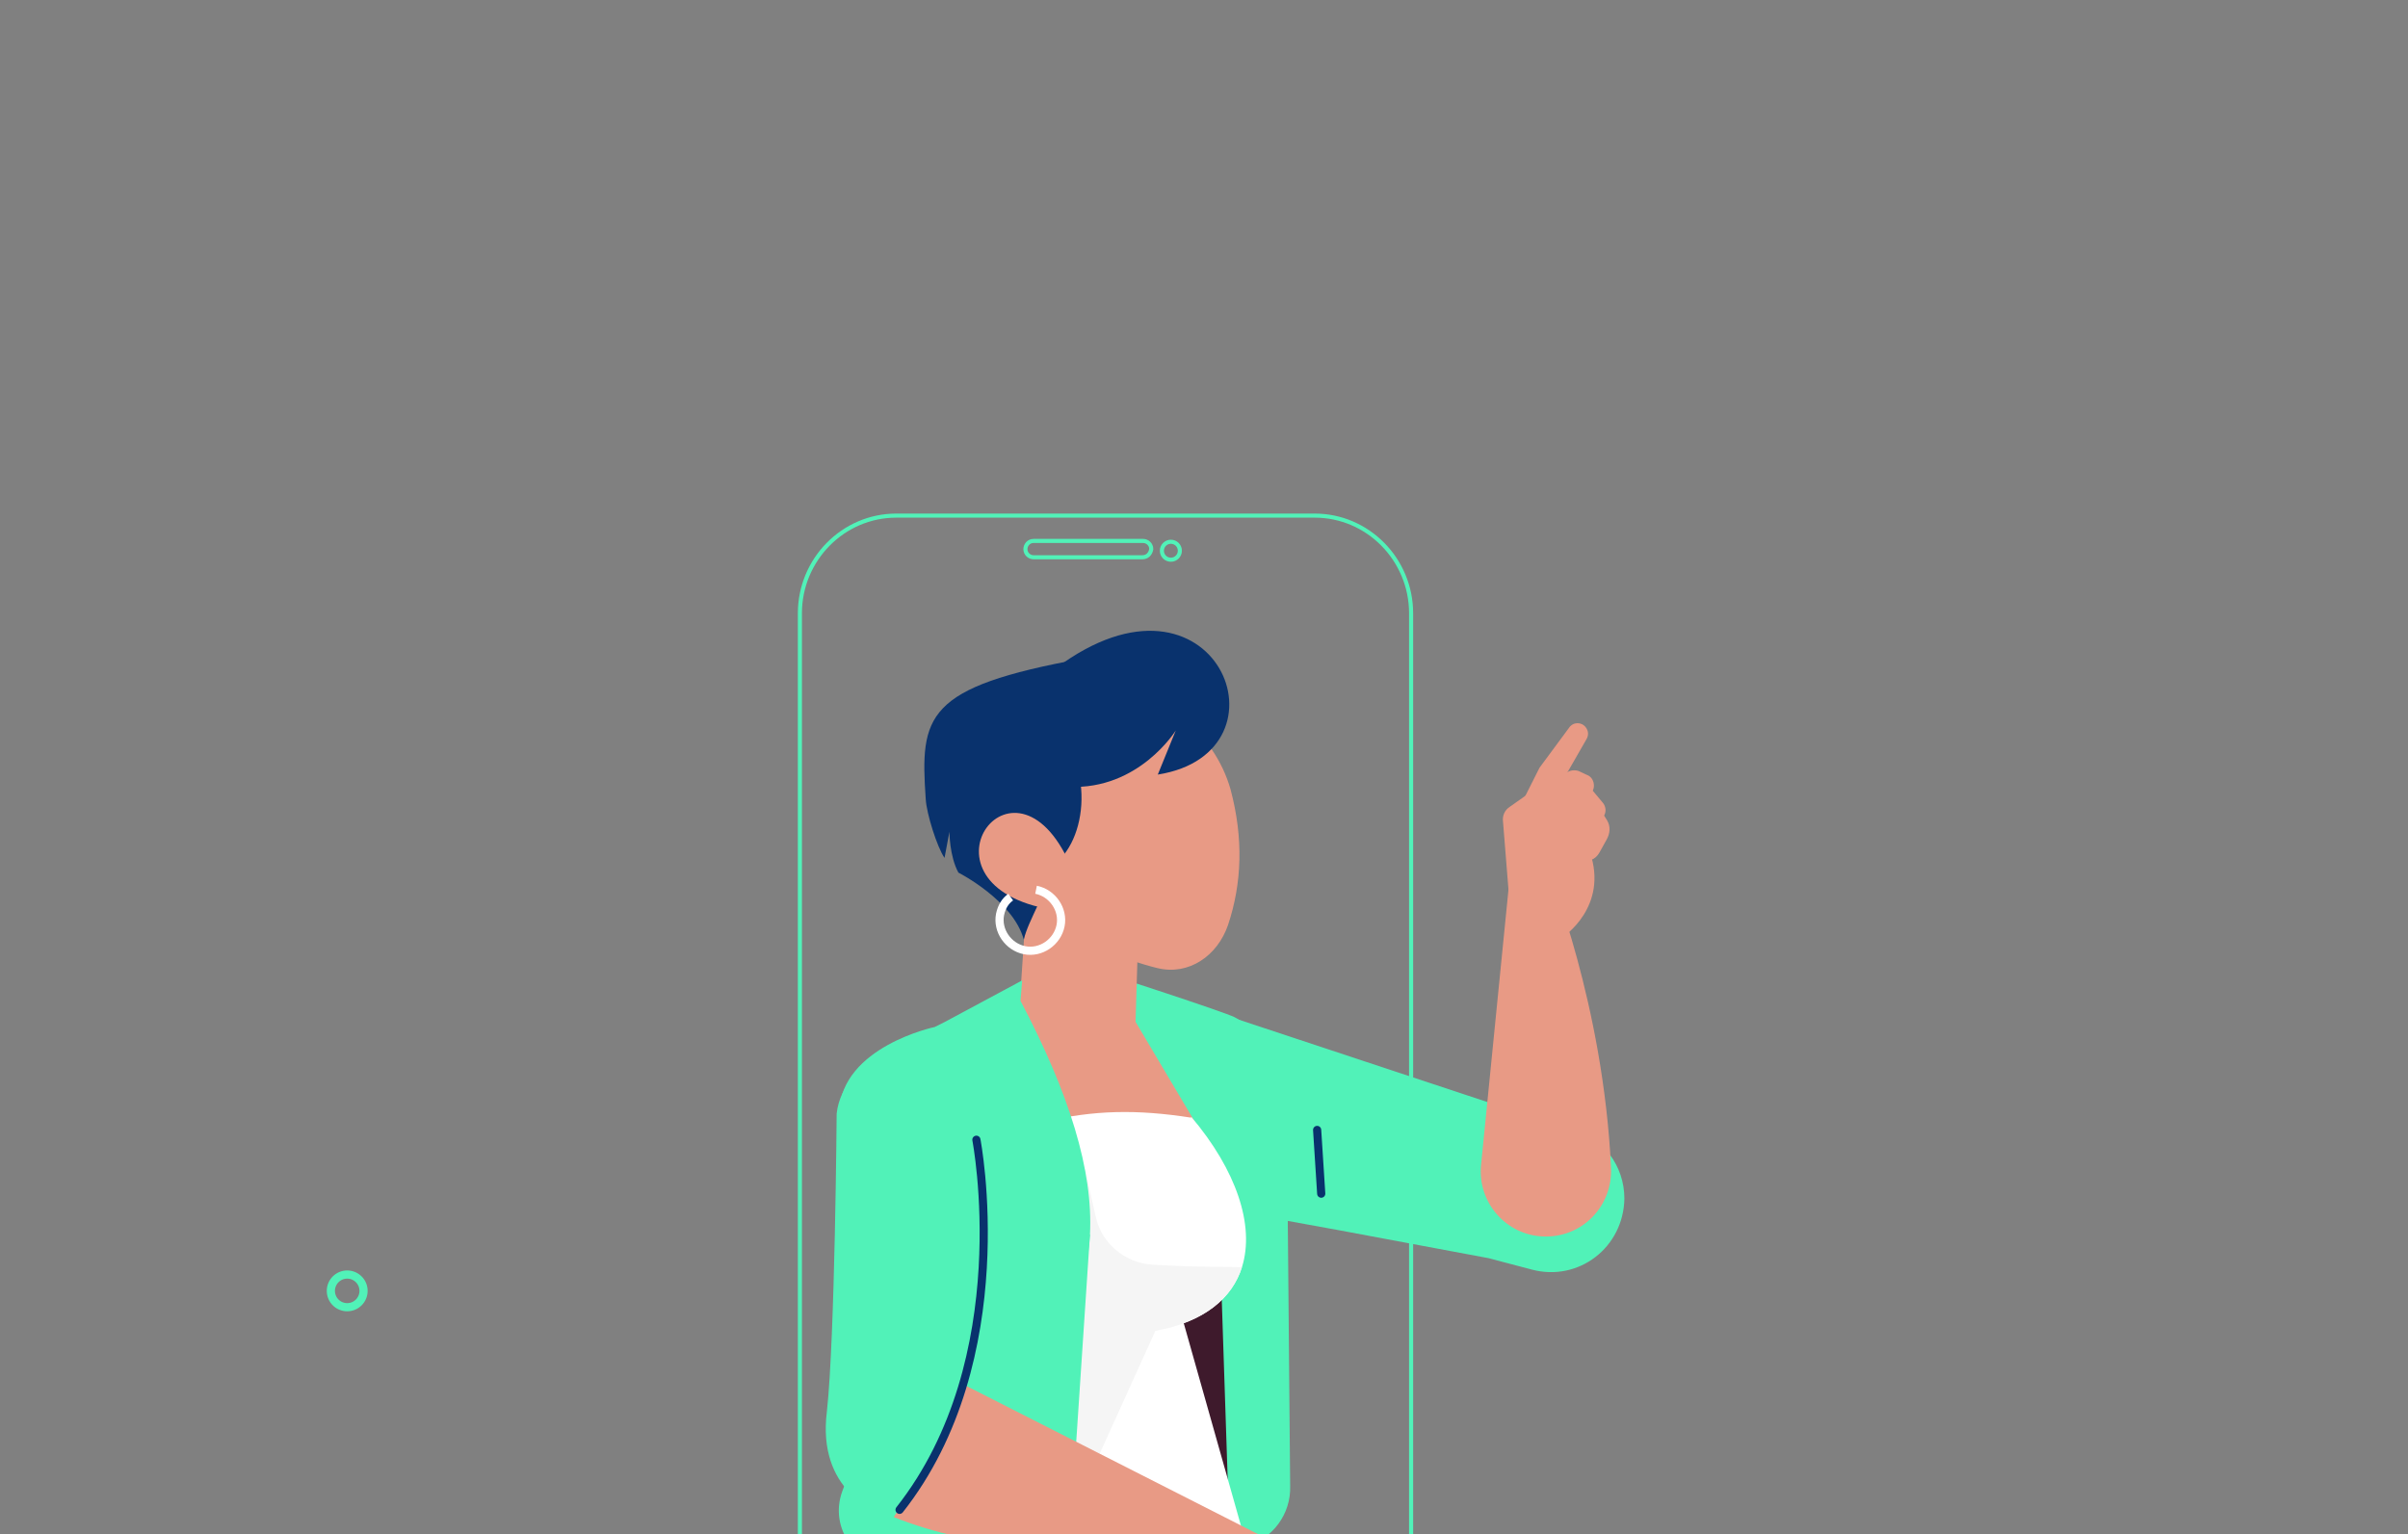 <svg id="elVMfey1muc1" xmlns="http://www.w3.org/2000/svg" xmlns:xlink="http://www.w3.org/1999/xlink" viewBox="0 0 910 580" shape-rendering="geometricPrecision" text-rendering="geometricPrecision" width="910" height="580">
<rect x="0" y="0" width="910" height="580" fill="#808080" stroke="none"/>
<style><![CDATA[
#elVMfey1muc32 {animation: elVMfey1muc32_s_do 10000ms linear infinite normal forwards}@keyframes elVMfey1muc32_s_do { 0% {stroke-dashoffset: 56.793} 8% {stroke-dashoffset: 56.793} 16% {stroke-dashoffset: 0} 100% {stroke-dashoffset: 0}} #elVMfey1muc33_ts {animation: elVMfey1muc33_ts__ts 10000ms linear infinite normal forwards}@keyframes elVMfey1muc33_ts__ts { 0% {transform: translate(210.329px,67.21px) scale(0,0)} 14% {transform: translate(210.329px,67.21px) scale(0,0);animation-timing-function: cubic-bezier(0.42,0,0.58,1)} 20% {transform: translate(210.329px,67.21px) scale(1,1);animation-timing-function: cubic-bezier(0.25,1,0.25,1)} 48% {transform: translate(210.329px,67.21px) scale(1.5,1.5)} 100% {transform: translate(210.329px,67.21px) scale(1.5,1.5)}} #elVMfey1muc37 {animation: elVMfey1muc37_s_do 10000ms linear infinite normal forwards}@keyframes elVMfey1muc37_s_do { 0% {stroke-dashoffset: -56.7} 2% {stroke-dashoffset: -56.7} 8% {stroke-dashoffset: 0} 100% {stroke-dashoffset: 0}} #elVMfey1muc38_tr {animation: elVMfey1muc38_tr__tr 10000ms linear infinite normal forwards}@keyframes elVMfey1muc38_tr__tr { 0% {transform: translate(111.271px,106.372px) rotate(0deg)} 28% {transform: translate(111.271px,106.372px) rotate(0deg);animation-timing-function: cubic-bezier(0.25,1,0.25,1)} 40% {transform: translate(111.271px,106.372px) rotate(13.687deg)} 53% {transform: translate(111.271px,106.372px) rotate(13.687deg);animation-timing-function: cubic-bezier(0.25,1,0.25,1)} 64% {transform: translate(111.271px,106.372px) rotate(0deg)} 100% {transform: translate(111.271px,106.372px) rotate(0deg)}} #elVMfey1muc45_tr {animation: elVMfey1muc45_tr__tr 10000ms linear infinite normal forwards}@keyframes elVMfey1muc45_tr__tr { 0% {transform: translate(165.6px,140.45px) rotate(-15.901deg)} 12% {transform: translate(165.6px,140.45px) rotate(-15.901deg)} 19% {transform: translate(165.6px,140.45px) rotate(15.979deg)} 25% {transform: translate(165.6px,140.45px) rotate(-15.901deg)} 69% {transform: translate(165.6px,140.45px) rotate(-15.901deg)} 81% {transform: translate(165.6px,140.45px) rotate(-15.901deg)} 88% {transform: translate(165.6px,140.45px) rotate(15.979deg)} 94% {transform: translate(165.6px,140.45px) rotate(-15.901deg)} 100% {transform: translate(165.6px,140.45px) rotate(-15.901deg)}} #elVMfey1muc57_ts {animation: elVMfey1muc57_ts__ts 10000ms linear infinite normal forwards}@keyframes elVMfey1muc57_ts__ts { 0% {transform: translate(231px,108.35px) scale(0,0)} 19% {transform: translate(231px,108.35px) scale(0,0);animation-timing-function: cubic-bezier(0.25,1,0.25,1)} 30% {transform: translate(231px,108.35px) scale(1,1)} 100% {transform: translate(231px,108.35px) scale(1,1)}} #elVMfey1muc60_ts {animation: elVMfey1muc60_ts__ts 10000ms linear infinite normal forwards}@keyframes elVMfey1muc60_ts__ts { 0% {transform: translate(30.9px,113.8px) scale(0,0);animation-timing-function: cubic-bezier(0.25,1,0.25,1)} 8% {transform: translate(30.9px,113.8px) scale(1,1)} 100% {transform: translate(30.9px,113.8px) scale(1,1)}} #elVMfey1muc67_ts {animation: elVMfey1muc67_ts__ts 10000ms linear infinite normal forwards}@keyframes elVMfey1muc67_ts__ts { 0% {transform: translate(91.146px,41.9px) scale(0,0)} 4% {transform: translate(91.146px,41.9px) scale(0,0);animation-timing-function: cubic-bezier(0.25,1,0.25,1)} 13% {transform: translate(91.146px,41.9px) scale(1,1)} 100% {transform: translate(91.146px,41.9px) scale(1,1)}} #elVMfey1muc70_ts {animation: elVMfey1muc70_ts__ts 10000ms linear infinite normal forwards}@keyframes elVMfey1muc70_ts__ts { 0% {transform: translate(135.25px,23.094px) scale(0,0)} 12% {transform: translate(135.25px,23.094px) scale(0,0);animation-timing-function: cubic-bezier(0.25,1,0.25,1)} 19% {transform: translate(135.25px,23.094px) scale(1,1)} 100% {transform: translate(135.25px,23.094px) scale(1,1)}} #elVMfey1muc71_ts {animation: elVMfey1muc71_ts__ts 10000ms linear infinite normal forwards}@keyframes elVMfey1muc71_ts__ts { 0% {transform: translate(119.75px,23.094px) scale(0,0)} 10% {transform: translate(119.75px,23.094px) scale(0,0);animation-timing-function: cubic-bezier(0.25,1,0.25,1)} 17% {transform: translate(119.75px,23.094px) scale(1,1)} 100% {transform: translate(119.75px,23.094px) scale(1,1)}} #elVMfey1muc72_ts {animation: elVMfey1muc72_ts__ts 10000ms linear infinite normal forwards}@keyframes elVMfey1muc72_ts__ts { 0% {transform: translate(104.3px,23.094px) scale(0,0)} 8% {transform: translate(104.3px,23.094px) scale(0,0);animation-timing-function: cubic-bezier(0.25,1,0.25,1)} 15% {transform: translate(104.3px,23.094px) scale(1,1)} 100% {transform: translate(104.3px,23.094px) scale(1,1)}} #elVMfey1muc73_ts {animation: elVMfey1muc73_ts__ts 10000ms linear infinite normal forwards}@keyframes elVMfey1muc73_ts__ts { 0% {transform: translate(88.85px,23.094px) scale(0,0)} 7% {transform: translate(88.85px,23.094px) scale(0,0);animation-timing-function: cubic-bezier(0.25,1,0.25,1)} 14% {transform: translate(88.85px,23.094px) scale(1,1)} 100% {transform: translate(88.85px,23.094px) scale(1,1)}} #elVMfey1muc74_ts {animation: elVMfey1muc74_ts__ts 10000ms linear infinite normal forwards}@keyframes elVMfey1muc74_ts__ts { 0% {transform: translate(150.65px,23.094px) scale(0,0)} 14% {transform: translate(150.65px,23.094px) scale(0,0);animation-timing-function: cubic-bezier(0.25,1,0.25,1)} 21% {transform: translate(150.65px,23.094px) scale(1,1)} 100% {transform: translate(150.65px,23.094px) scale(1,1)}}
]]></style>
<g transform="matrix(1.93 0 0 1.93 56.14 23.542)" clip-path="url(#elVMfey1muc82)"><g transform="matrix(1.6 0 0 1.6-1.104-3.694)"><g><path d="M181.3,141.4v0c-.1,6-5.6,10.2-11.3,8.7l-3.8-1-1.5-.4-18.2-3.4-13.2-2.4-4.5-.8l4.7-22.8l35,11.6l1.3.4l5,1.5c3.9,1.1,6.5,4.6,6.5,8.6Z" fill="#51f2b8"/><line x1="144.2" y1="140.8" x2="143.7" y2="133" fill="none" stroke="#09326d" stroke-linecap="round" stroke-linejoin="round" stroke-miterlimit="10"/></g><g><path d="M119.5,141.2l20.5-9.3.4,44.7c.1,3.4-2.1,6.4-5.4,7.4v0l-16.6.8l1.1-43.6Z" fill="#51f2b8"/><polygon points="131.9,149.9 133,183.2 125.1,156.5" fill="#3e1a2c"/><g><path d="M93.4,147.5c5.1,9.2,10.4,20.8,17.1,26.2c1.6,1.3,3.2,2.5,4.6,3.3l2-4.5l9.1-19.9l2.7-5.8l3.7-8l2.9-6.3c2.7-5.9-.4-12.8-6.4-14.8-.4-.1-.8-.2-1.2-.3l-8.2-1.7-15.9,3c-.3,0-.6.1-.9.2-9.6,2.1-14.2,5.3-15.9,9-3.1,6.5,2,11.7,6.4,19.6Z" fill="#e89a85"/></g><path d="M118,113.9l16.9,28.5l4.1-6.3c2.7-5.9-.3-14.2-5.4-16.9-1.4-.7-15.6-5.3-15.6-5.3Z" fill="#51f2b8"/><polygon points="94.4,186 135.1,184 126.4,153.2 96.7,147.4" fill="#fff"/><path d="M128.8,146.8l-1.3,2.7-1.4,3.1-2.3,5-6.8,15-4.2,1.3c0,0-.9-.1-2.4-.2-1.5-1.2-3.2-3.2-5-5.5-6.1-8-13.2-20.9-17.1-28c18.9-8.2,26.6-10.8,40-8.7l.5,15.3Z" fill="#fff"/><path d="M134.5,149.8c-1.2,3.8-4.6,6.7-10.6,7.8-.8.2-1.7.3-2.7.4l2.3-8.6l4.8-18c5.5,6.5,7.8,13.3,6.2,18.4Z" fill="#fff"/><path d="M134.5,149.8c-1.2,3.8-4.6,6.7-10.6,7.8l-6.8,15-4.2,1.3c0,0-.9-.1-2.4-.2-1.5-1.2-3.2-3.2-5-5.5l9.8-30.4l1.3,5.8c.7,3.3,3.6,5.7,7,5.9v0l4.1.2l6.8.1Z" fill="#f5f5f5"/><path d="M115.9,145.8L113.3,185l-16.7,1-4.3.3c-4.9.3-8.4-4.5-6.7-9.1l8.5-22.9l2.6-6.9l8-.7l11.2-.9v0Z" fill="#51f2b8"/><polygon points="121.9,105.8 121.4,122.3 107.2,119.1 108.7,96.5" fill="#e89a85"/><path d="M115.9,145.8c-.3,5.2-2.1,9.7-5.4,13.6-.2.3-.5.6-.7.8-1.5,1.7-3.3,3.2-5.4,4.7-.6.5-1.3.9-2,1.3c0,0-4-5.2-8.1-12-2.5-4.1-5.1-8.9-6.9-13.3-1.4-3.7-2.3-7.2-2.2-10.1.3-8,11.7-10.4,11.7-10.4l.6-.3.6-.3l9.5-5.1-.2,2.5c6,11.4,8.9,20.8,8.5,28.6Z" fill="#51f2b8"/><path d="M100.3,164.1l36.887,18.742c0,0-25.587,5.358-45.287-2.442l8.4-16.3Z" fill="#e89a85"/><path d="M100.6,163.2c-.2.6-.4,1.3-.6,1.9-1.7,5.4-4.4,10.6-8.2,15.3c0,0-2.6-.5-4.9-2.6-.2-.2-.3-.3-.5-.5-1.8-1.9-3.3-5-2.7-9.8c1-9.1,1.2-36.5,1.2-36.5.2-1.8,1-3.3,2.1-4.6c1.2-1.2,2.7-2.1,4.5-2.3c4-.6,7.9,1.9,8.8,5.8c2.8,10.9,3.3,22.5.3,33.3Z" fill="#51f2b8"/><path d="M102,134.2c0,0,5.2,26.8-9.4,45.3" fill="none" stroke="#09326d" stroke-linecap="round" stroke-linejoin="round" stroke-miterlimit="10"/><rect width="250.6" height="166" rx="0" ry="0" transform="translate(5 16.5)" fill="none"/></g><g><g><path d="M155.1,183.192h-74.7v-113.431C80.4,63.172,85.7,57.8,92.2,57.8h51.2c6.5,0,11.8,5.372,11.8,11.961v113.431Z" fill="none" stroke="#51f2b8" stroke-width="0.5" stroke-miterlimit="10"/><path d="M122.3,62.9h-13.3c-.5,0-1-.4-1-1v0c0-.5.4-1,1-1h13.4c.5,0,1,.4,1,1v0c-.1.6-.5,1-1.1,1Z" fill="none" stroke="#51f2b8" stroke-width="0.5" stroke-miterlimit="10"/><circle r="1.1" transform="translate(125.8 62.1)" fill="none" stroke="#51f2b8" stroke-width="0.5" stroke-miterlimit="10"/></g><circle r="2" transform="translate(25 152.7)" fill="none" stroke="#51f2b8" stroke-miterlimit="10"/><path id="elVMfey1muc32" d="M165.6,33.4c17.6,6.7,33.5,18,44.9,33.5" fill="none" stroke="#51f2b8" stroke-width="0.5" stroke-miterlimit="10" stroke-dashoffset="56.793" stroke-dasharray="56.793"/><g id="elVMfey1muc33_ts" transform="translate(210.329,67.21) scale(0,0)"><circle r="2.5" transform="translate(-0,-0)" fill="#0af" stroke-width="0.5" stroke-miterlimit="10"/></g><path id="elVMfey1muc37" d="M73.6,40.4C57.9,50.7,44.8,65.2,37,82.7" fill="none" stroke="#51f2b8" stroke-width="0.5" stroke-miterlimit="10" stroke-dashoffset="-56.7" stroke-dasharray="56.7"/></g><g id="elVMfey1muc38_tr" transform="translate(111.271,106.372) rotate(0)"><g transform="translate(-111.271,-106.372)"><path d="M110.6,108.6c0,0,10.1,3.8,13.6,4.6c3.8.9,7.3-1.5,8.6-5.3c1.7-5.1,1.9-10.6.3-16.6-1-3.5-3.1-6.5-5.8-8.6-1.2-.9-2.6-1.7-4.1-2.3v0l-.8-.3h-.1c-.4-.1-.9-.2-1.3-.3-1-.2-2.1-.3-3.2-.3-1,0-2,.2-3,.5-3.9,1.3-6.6,5.3-6.1,9.6l.5,3.8l1.4,15.2Z" fill="#e89a85"/><path d="M95.8,92.5c.1,1.8,1.4,5.9,2.3,7.2l.6-3.2c0,0,0,3,1.1,5c0,0,6.7,3.4,8,8.2.6-2.5,2.5-5,4.6-11.6L115,75.3c-19.3,3.5-19.9,7-19.2,17.2Z" fill="#09326d"/><path d="M109,101.5c5.2-.5,8-9.5,3.9-16.3c0,0-4.1-7.8-9.9-2.4-12.5,11.5,6,18.7,6,18.7Z" fill="#09326d"/><path d="M113.8,101.3c-6.8-16.9-20.2,1.2-3.3,4.6l3.3-4.6Z" fill="#e89a85"/><path d="M109.3,103.6c2,.4,3.4,2.4,3,4.4s-2.4,3.4-4.4,3-3.4-2.4-3-4.4c.2-.9.6-1.6,1.3-2.1" fill="none" stroke="#fff" stroke-miterlimit="10"/><path d="M111.7,76.5c19.6-14.7,29.6,10.3,12.5,13l2.2-5.4c0,0-4.5,7.3-13.1,6.9l-1.6-14.5Z" fill="#09326d"/></g></g><g id="elVMfey1muc45_tr" transform="translate(165.6,140.45) rotate(-15.901)"><g transform="translate(-165.6,-140.45)"><g><g><path d="M164.7,136.9l12.7-32.1l5.1-.2c0,0,2,17.4-2.6,37-1.1,4.6-5.8,7.3-10.3,5.8v0c-4.3-1.4-6.6-6.2-4.9-10.5Z" fill="#e89a85"/></g><g><g><path d="M176.9,106.7l2.3-7.1l8.8,4.1c.4,7.1-6,9.1-6,9.1l-5.1-6.1Z" fill="#e89a85"/><g><path d="M180.3,97.1l4.4,2.7l2.9-5.8l3.8-3.7c.4-.4.5-.9.3-1.4v0c-.3-.8-1.3-1.1-2-.5l-4.8,3.7-4.6,5Z" fill="#e89a85"/></g><g><path d="M183.7,93.6l3.8.2v0c.6-.4,1.3-.4,1.9,0l.8.7c.6.4.7,1.2.4,1.8l-.2.3.8,1.8c.2.5.1,1.1-.3,1.5v0l.2.7c.2.8-.1,1.6-.7,2.2l-1.3,1.3c-.7.7-1.7.8-2.5.2l-7.4-4.8l4.5-5.9Z" fill="#e89a85"/></g></g><path d="M176.9,106.7l1.9-9.5c.1-.7.6-1.3,1.3-1.5l4-1.4c.8-.3,1.7.3,1.8,1.1v0c.1.6-.2,1.1-.7,1.4l-3.3,1.9c0,0,5,6.9-1.1,11.2l-3.9-3.2Z" fill="#e89a85"/></g></g></g></g><g id="elVMfey1muc57_ts" transform="translate(231,108.35) scale(0,0)"><g transform="translate(-231,-108.35)"><circle r="26.8" transform="translate(228.7 107.9)" fill="#a825db"/><path d="M48.5,113.9c-1.5,0-2.7-1.2-2.7-2.7v-9.9L33.7,95.8L26.5,103c-.5.5-1.2.8-1.9.8s-1.4-.3-1.9-.8L11.2,91.6c-.5-.5-.8-1.2-.8-1.9c0-.8.3-1.4.8-1.9l7-6.9L12.7,68h-10C1.2,68,0,66.8,0,65.3v-16.4c0-1.4,1-2.5,2.4-2.7v.1l9.8-.2L18,33.2l-7.1-7c-1-1-1-2.7,0-3.8L22.2,11c.5-.5,1.2-.8,1.9-.8s1.4.3,1.9.8l7.3,7.2l12.5-5.5v-10C45.8,1.2,47,0,48.4,0h16.7c1.5,0,2.7,1.2,2.7,2.7v10l12.5,5.5L87.6,11c.5-.5,1.2-.8,1.9-.8s1.4.3,1.9.8l11.3,11.4c1,1,1,2.7,0,3.8l-7.1,7l5.8,12.9l9.8.2c1.5,0,2.6,1.2,2.6,2.7v16.3c0,1.5-1.2,2.7-2.7,2.7h-10L95.6,80.9l7,6.9c.5.5.8,1.2.8,1.9s-.3,1.4-.8,1.9L91,103.1c-.5.5-1.2.8-1.9.8s-1.4-.3-1.9-.8L80,95.9l-12,5.5v9.8c0,1.5-1.2,2.7-2.7,2.7h-16.8v0ZM65.2,96.1c.2.1.4.1.5.1l.4.1l13.2-6c.4-.2.7-.2,1.1-.2.7,0,1.4.3,1.9.8l6.6,6.6l7.8-7.7-6.4-6.3c-.8-.8-1-2-.5-3l2.7-6.2L74.3,63.8L70,47l-.8-.2c-1.1-.3-2.1-.9-2.9-1.7-1.3-1.3-2-3-2-4.9c0-1.8.7-3.5,2-4.9c1.3-1.3,3-2,4.9-2s3.5.7,4.9,2c1.3,1.3,2,3,2,4.9c0,1.8-.7,3.5-1.9,4.8l-.2.1-.7.7L79,60.2l15.8,9l2.2-5c.4-1,1.4-1.6,2.5-1.6h9.1v-11l-8.8-.2c-1,0-1.9-.6-2.4-1.6L90.2,33.7c-.5-1-.2-2.2.6-3l6.5-6.4-7.5-7.6-6.7,6.6c-.5.5-1.2.8-1.9.8-.4,0-.8-.1-1.1-.2L64.3,17c-1-.4-1.6-1.4-1.6-2.5v-9h-11.6v9.9c0,1.5-1.2,2.7-2.7,2.7v0c0,0-.2-.1-.4-.1l-.4-.1-3.8,1.6l8.5,16.7-6.2,17.6.2.5c.5.8.7,1.7.7,2.7c0,3.8-3.1,6.9-6.9,6.9s-6.9-3.1-6.9-6.9s3.1-6.9,6.9-6.9c0,0,.3,0,.5,0h1.1l4.8-13.6-6.1-12.1l2.4-1.2-1.3-2.7-7.8,3.4c-.3.1-.6.1-1,.1-.7,0-1.4-.3-1.9-.8l-6.6-6.6-7.5,7.6l6.5,6.5c.8.8,1,2,.5,3L16.5,49.8c-.4.9-1.4,1.6-2.4,1.6l-8.8.2v9.6L6,59.8l.7,2.8h7.6c1.1,0,2,.6,2.5,1.6l7,16.1c.4,1,.2,2.2-.5,3l-6.4,6.3l7.8,7.7l6.6-6.6c.5-.5,1.2-.8,1.9-.8.4,0,.8.1,1.1.2L38.5,92l4.1-12.5l11.7-5.3v-.9c.1-1.8.8-3.4,2-4.6c1.3-1.3,3-2,4.9-2c1.8,0,3.5.7,4.9,2c2.7,2.7,2.7,7,0,9.7-1.3,1.3-3,2-4.8,2-1.3,0-2.5-.4-3.6-1L57,79l-9.9,4.5-3.5,10.8l4.2,1.8.4-.1c.2,0,.4-.1.6-.2c1.4,0,2.5,1.1,2.6,2.5v.2l.1.2c.1.2.2.6.2.8l.2,8.9h10.1l.3-8.9c0-.2,0-.5.1-.7l.1-.2v-.2c.2-1.2,1.3-2.3,2.7-2.3h.1-.1Z" transform="matrix(.3 0 0 0.3 211.563 91.288)" fill="#fff" stroke-width="0.5"/></g></g><g id="elVMfey1muc60_ts" transform="translate(30.9,113.8) scale(0,0)"><g transform="translate(-30.9,-113.8)"><circle r="19.6" transform="translate(30.9 113.8)" fill="#5e1de4"/><g><path d="M26.4,112.4c-1.2,0-2.2-1-2.2-2.2s1-2.2,2.2-2.2s2.2,1,2.2,2.2-1,2.2-2.2,2.2Zm0-3.4c-.7,0-1.2.5-1.2,1.2s.5,1.2,1.2,1.2s1.2-.5,1.2-1.2-.6-1.2-1.2-1.2Z" fill="#fff"/><path d="M34.9,112.4c-1.2,0-2.2-1-2.2-2.2s1-2.2,2.2-2.2s2.2,1,2.2,2.2-.9,2.2-2.2,2.2Zm0-3.4c-.7,0-1.2.5-1.2,1.2s.5,1.2,1.2,1.2s1.2-.5,1.2-1.2-.5-1.2-1.2-1.2Z" fill="#fff"/><path d="M30.6,127.4c-.5,0-1-.3-1.2-.8l-.1-.2h-.2c-6.3-.7-11-6.1-11-12.4c0-6.9,5.6-12.5,12.5-12.5c3.3,0,6.5,1.3,8.9,3.7s3.7,5.5,3.7,8.8c0,5.5-3.5,10.3-8.8,12c0,0-.1,0-.1,0-.2,0-.4-.1-.5-.4c0-.1,0-.3,0-.4.1-.1.2-.2.3-.2c4.8-1.5,8.1-5.9,8.1-11c0-6.3-5.2-11.5-11.5-11.5s-11.5,5.2-11.5,11.5c0,5.8,4.3,10.7,10,11.4h.2l.1-.2c.3-.4.7-.6,1.1-.6.8,0,1.4.6,1.4,1.4s-.6,1.4-1.4,1.4Z" fill="#fff"/><path d="M30.2,120.1c-1.9-.1-3.8-1-5.7-2.7-.1-.1-.2-.2-.2-.3s0-.3.1-.4.2-.2.4-.2c.1,0,.2,0,.3.1c1.9,1.6,3.7,2.4,5.4,2.4c2,0,3.9-.8,5.7-2.4.1-.1.2-.1.3-.1s.3.1.4.2.1.2.1.4c0,.1-.1.3-.2.4-1.9,1.8-4.1,2.7-6.4,2.7h-.2Z" fill="#fff"/></g></g></g><g id="elVMfey1muc67_ts" transform="translate(91.146,41.9) scale(0,0)"><g transform="translate(-91.146,-41.9)"><g><path d="M158.4,34.6h-59.3l-8.2,7.3.9-7.3h-10.1c-1.7,0-3.1-1.4-3.1-3.1v-16.1c0-1.7,1.4-3.1,3.1-3.1h76.6c1.7,0,3.1,1.4,3.1,3.1v16.1c0,1.8-1.4,3.1-3,3.1Z" fill="#2f76ff"/><g id="elVMfey1muc70_ts" transform="translate(135.25,23.094) scale(0,0)"><path d="M135.5,17.7l1.2,3.7c0,.1.1.2.2.2h3.9c.2,0,.3.3.1.4l-3.1,2.3c-.1.1-.1.2-.1.3l1.2,3.7c.1.2-.2.4-.4.3l-3.1-2.3c-.1-.1-.2-.1-.3,0L132,28.6c-.2.1-.5,0-.4-.3l1.2-3.7c0-.1,0-.2-.1-.3L129.6,22c-.2-.1-.1-.4.1-.4h3.9c.1,0,.2-.1.2-.2l1.2-3.7c.1-.2.4-.2.5,0Z" transform="translate(-135.25,-23.094)" fill="none" stroke="#fff" stroke-linecap="round" stroke-miterlimit="10"/></g><g id="elVMfey1muc71_ts" transform="translate(119.75,23.094) scale(0,0)"><path d="M120,17.7l1.2,3.7c0,.1.1.2.2.2h3.9c.2,0,.3.3.1.4l-3.1,2.3c-.1.1-.1.2-.1.3l1.2,3.7c.1.2-.2.4-.4.3l-3.1-2.3c-.1-.1-.2-.1-.3,0l-3.1,2.3c-.2.1-.5,0-.4-.3l1.2-3.7c0-.1,0-.2-.1-.3L114.1,22c-.2-.1-.1-.4.1-.4h3.9c.1,0,.2-.1.2-.2l1.2-3.7c.1-.2.5-.2.5,0Z" transform="translate(-119.75,-23.094)" fill="none" stroke="#fff" stroke-linecap="round" stroke-miterlimit="10"/></g><g id="elVMfey1muc72_ts" transform="translate(104.3,23.094) scale(0,0)"><path d="M104.6,17.7l1.2,3.7c0,.1.1.2.2.2h3.9c.2,0,.3.3.1.4l-3.1,2.3c-.1.1-.1.2-.1.3l1.2,3.7c.1.2-.2.4-.4.3l-3.1-2.3c-.1-.1-.2-.1-.3,0l-3.1,2.3c-.2.1-.5,0-.4-.3l1.2-3.7c0-.1,0-.2-.1-.3L98.6,22c-.2-.1-.1-.4.1-.4h3.9c.1,0,.2-.1.2-.2l1.2-3.7c.2-.2.5-.2.6,0Z" transform="translate(-104.3,-23.094)" fill="none" stroke="#fff" stroke-linecap="round" stroke-miterlimit="10"/></g><g id="elVMfey1muc73_ts" transform="translate(88.85,23.094) scale(0,0)"><path d="M89.1,17.7l1.2,3.7c0,.1.1.2.2.2h3.9c.2,0,.3.3.1.4l-3.1,2.3c-.1.1-.1.2-.1.3l1.2,3.7c.1.2-.2.4-.4.3L89,26.3c-.1-.1-.2-.1-.3,0l-3.1,2.3c-.2.1-.5,0-.4-.3l1.2-3.7c0-.1,0-.2-.1-.3L83.2,22c-.2-.1-.1-.4.1-.4h3.9c.1,0,.2-.1.2-.2l1.2-3.7c.1-.2.4-.2.5,0Z" transform="translate(-88.85,-23.094)" fill="none" stroke="#fff" stroke-linecap="round" stroke-miterlimit="10"/></g><g id="elVMfey1muc74_ts" transform="translate(150.65,23.094) scale(0,0)"><path d="M150.9,17.7l1.2,3.7c0,.1.1.2.2.2h3.9c.2,0,.3.3.1.4l-3.1,2.3c-.1.1-.1.2-.1.3l1.2,3.7c.1.2-.2.4-.4.3l-3.1-2.3c-.1-.1-.2-.1-.3,0l-3.1,2.3c-.2.1-.5,0-.4-.3l1.2-3.7c0-.1,0-.2-.1-.3L145,22c-.2-.1-.1-.4.1-.4h3.9c.1,0,.2-.1.2-.2l1.2-3.7c.2-.2.5-.2.5,0Z" transform="translate(-150.65,-23.094)" fill="none" stroke="#fff" stroke-linecap="round" stroke-miterlimit="10"/></g></g></g></g></g><clipPath id="elVMfey1muc82"><rect width="415.787" height="288.306" rx="0" ry="0" fill="#d2dbed" stroke-width="0"/></clipPath></g></svg>
